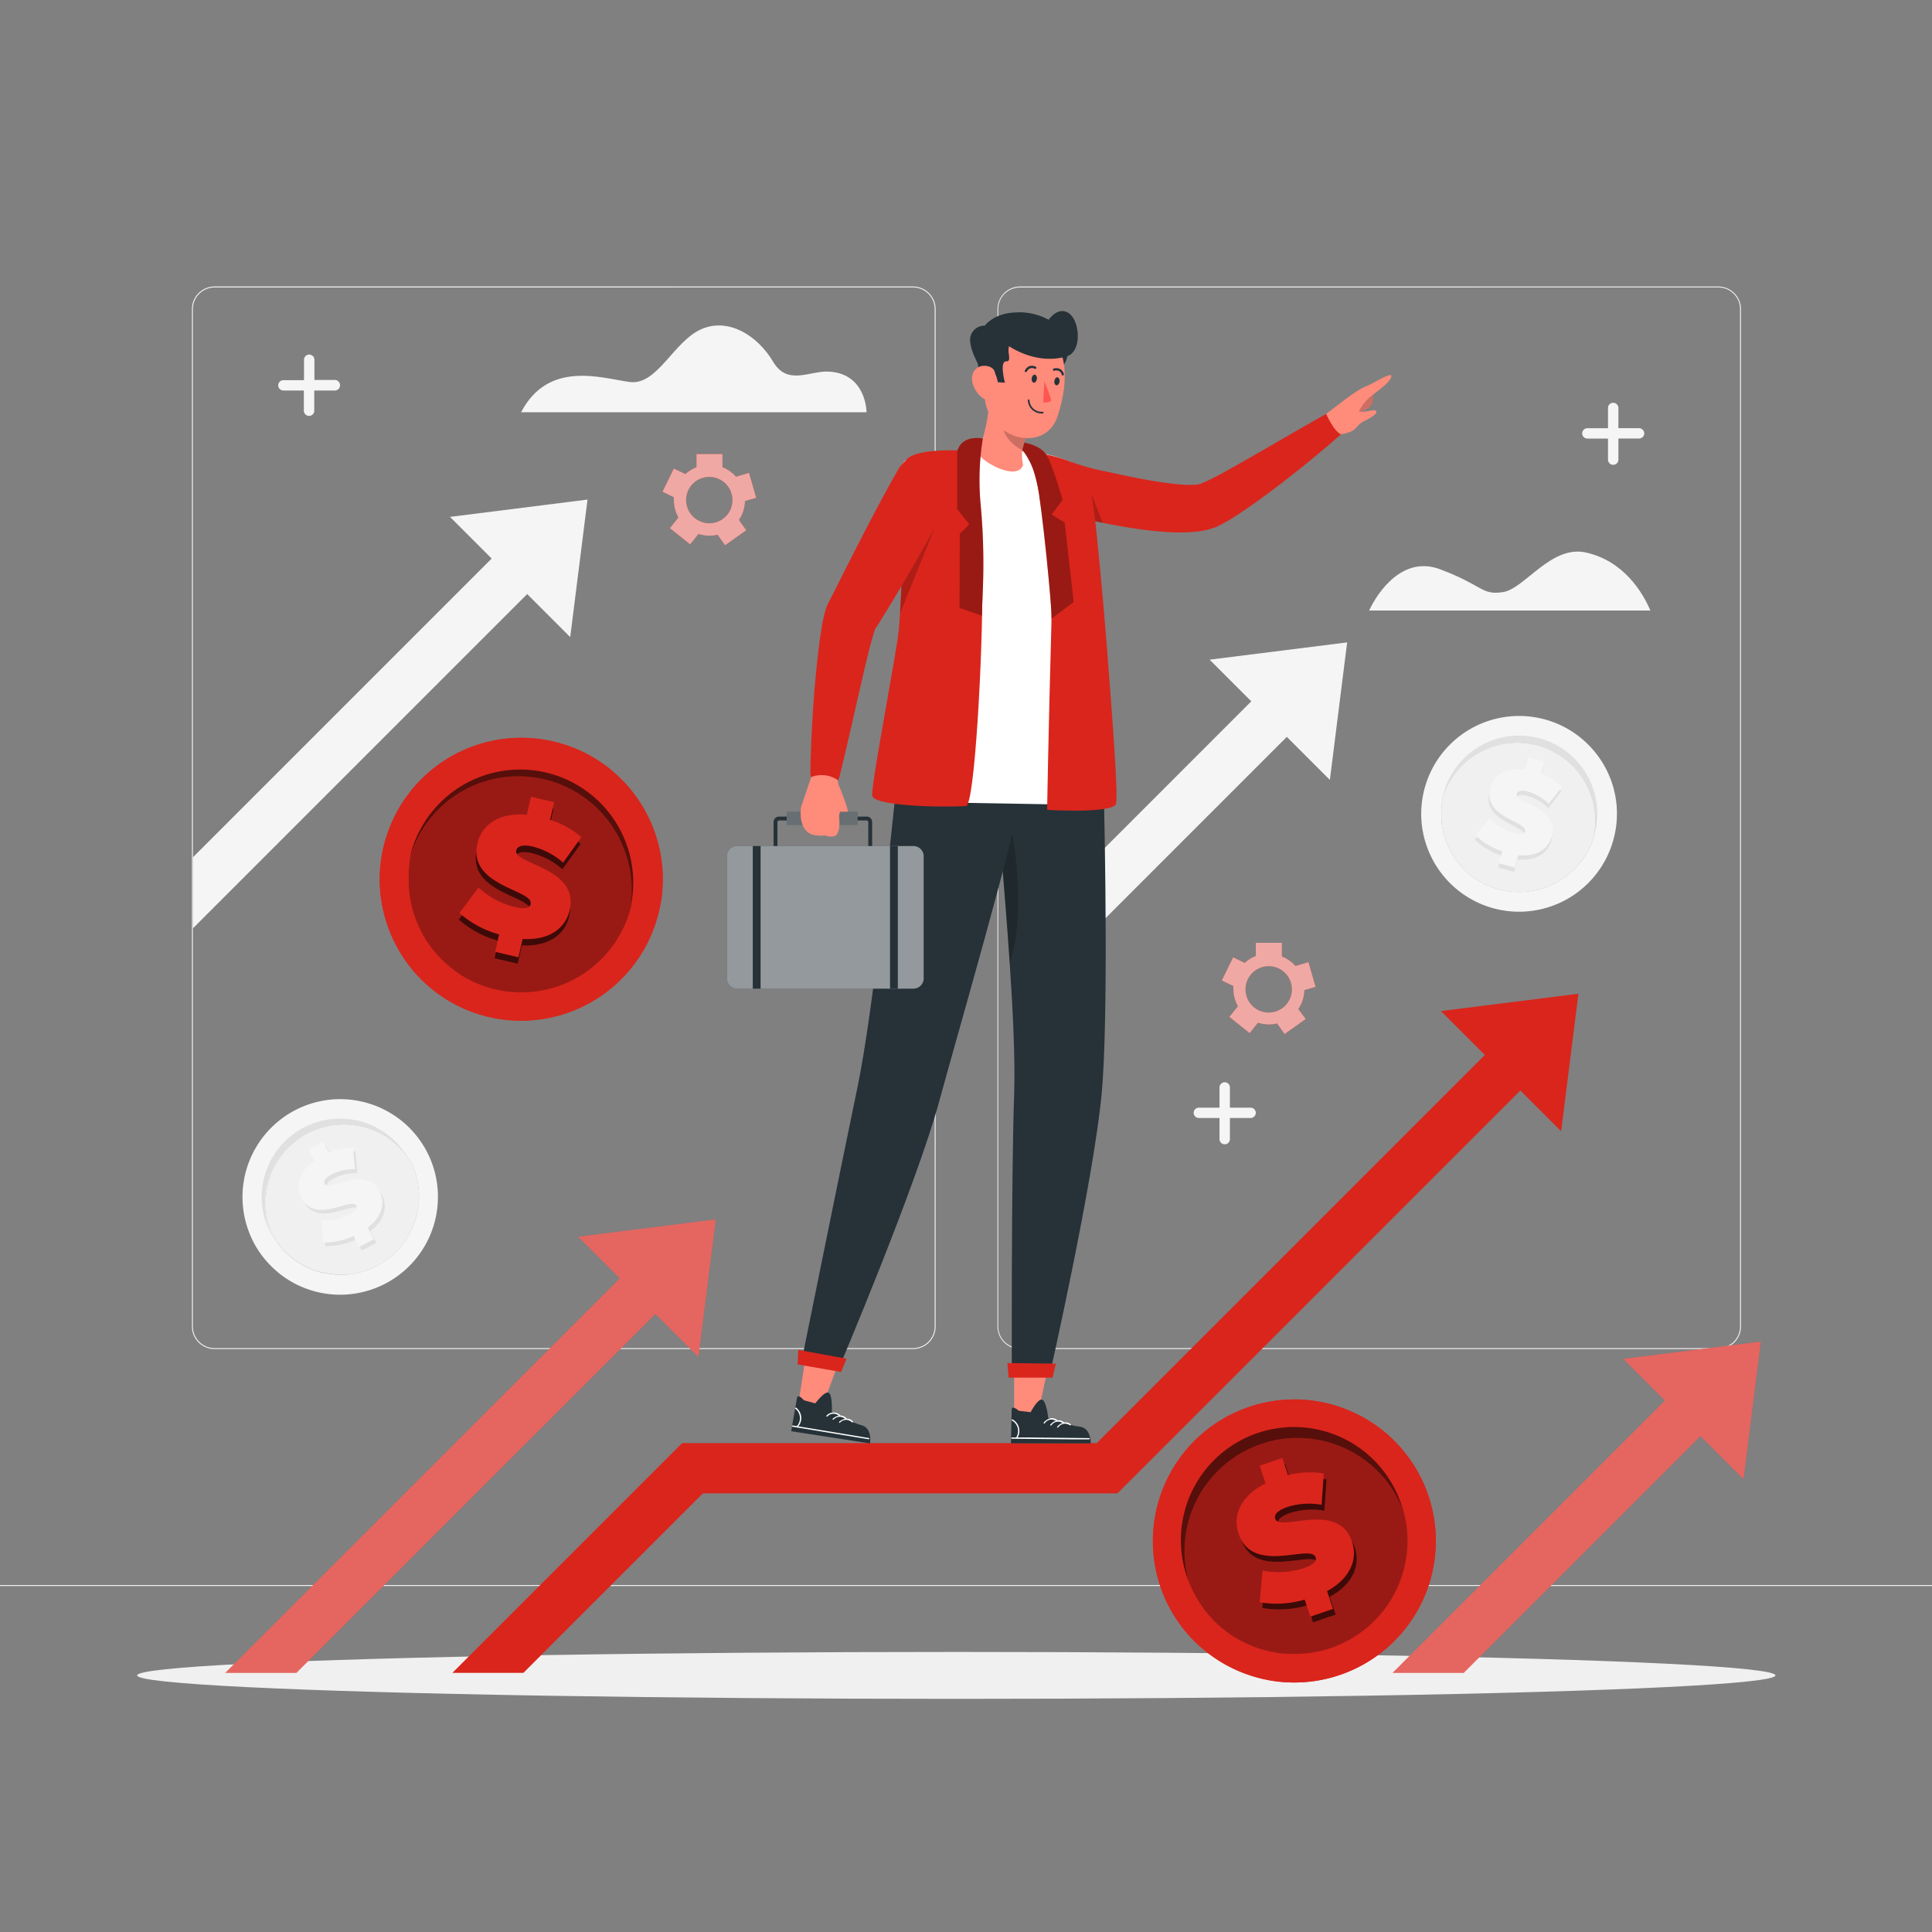 <svg xmlns="http://www.w3.org/2000/svg" viewBox="0 0 500 500"><rect x="0" y="0" width="500" height="500" fill="#808080" stroke="none"/><g id="freepik--background-complete--inject-59"><path d="M444.71,349.14H264a5.87,5.87,0,0,1-5.86-5.86V80A5.87,5.87,0,0,1,264,74.15H444.71A5.87,5.87,0,0,1,450.57,80V343.28A5.87,5.87,0,0,1,444.71,349.14ZM264,74.4A5.61,5.61,0,0,0,258.35,80V343.28a5.61,5.61,0,0,0,5.61,5.61H444.71a5.61,5.61,0,0,0,5.61-5.61V80a5.61,5.61,0,0,0-5.61-5.61Z" style="fill:#f0f0f0"></path><path d="M236.28,349.14H55.53a5.87,5.87,0,0,1-5.86-5.86V80a5.87,5.87,0,0,1,5.86-5.86H236.28A5.87,5.87,0,0,1,242.14,80V343.28A5.87,5.87,0,0,1,236.28,349.14ZM55.53,74.4A5.61,5.61,0,0,0,49.92,80V343.28a5.61,5.61,0,0,0,5.61,5.61H236.28a5.61,5.61,0,0,0,5.61-5.61V80a5.61,5.61,0,0,0-5.61-5.61Z" style="fill:#f0f0f0"></path><rect y="410.21" width="500" height="0.25" style="fill:#f0f0f0"></rect><polygon points="348.64 166.25 344.17 201.84 313.05 170.72 348.64 166.25" style="fill:#f5f5f5"></polygon><polygon points="277.05 246.68 339.99 183.74 330.8 174.54 277.05 228.3 277.05 246.68" style="fill:#f5f5f5"></polygon><path d="M110.48,298.06a25.32,25.32,0,0,1-16,36.17,25.26,25.26,0,0,1-12.66.07c-.58-.15-1.17-.32-1.74-.51A25.41,25.41,0,0,1,73,330.12c-.42-.31-.84-.64-1.24-1a25.21,25.21,0,0,1-6.18-7.7c-.14-.28-.28-.56-.41-.85a25.33,25.33,0,0,1,20.47-36c.61-.06,1.22-.09,1.83-.11a25.67,25.67,0,0,1,7.81,1.06c.56.17,1.11.35,1.65.55a25.64,25.64,0,0,1,5.49,2.87,25.15,25.15,0,0,1,7.63,8.33C110.19,297.51,110.34,297.78,110.48,298.06Z" style="fill:#f5f5f5"></path><path d="M106.39,301.24c-.26-.44-.53-.87-.82-1.29a20.16,20.16,0,0,0-4.66-4.82,19.9,19.9,0,0,0-6-3,16.48,16.48,0,0,0-1.67-.45,20.17,20.17,0,0,0-8-.16,19.84,19.84,0,0,0-2,.46,20.26,20.26,0,0,0-12.76,28l-.45-.82A20.23,20.23,0,1,1,106,300.41C106.12,300.68,106.25,301,106.39,301.24Z" style="fill:#e0e0e0"></path><g style="opacity:0.3"><path d="M97.36,327.7c-.21.11-.42.22-.64.32h0c-.22.11-.43.21-.66.3l-.16.07c-.25.11-.49.2-.73.29l-.1,0a19.56,19.56,0,0,1-2.41.73c-.27.06-.55.13-.82.17-.55.11-1.1.19-1.66.25h0l-.54.05-.29,0-.43,0c-.22,0-.44,0-.67,0s-.57,0-.86,0-.57,0-.85-.05-.47,0-.7-.06l-.46-.06-.37-.05-.42-.07-.69-.13-.59-.14-.13,0-.84-.22-.78-.25h0l-.46-.17-.46-.17-.44-.18-.47-.21-.45-.21-.44-.22c-.3-.15-.6-.31-.9-.49l-.36-.21c-.3-.18-.58-.36-.87-.56l-.4-.28c-.43-.3-.85-.63-1.25-1l-.32-.28c-.24-.21-.47-.41-.69-.63l0,0c-.23-.22-.45-.45-.67-.68l-.3-.32-.14-.16-.31-.35,0-.06a4.23,4.23,0,0,1-.33-.41,5.19,5.19,0,0,1-.36-.46c-.12-.15-.23-.31-.34-.47s-.18-.25-.26-.38l-.17-.25-.22-.35-.3-.5a20.26,20.26,0,0,1,12.76-28,19.84,19.84,0,0,1,2-.46,20.17,20.17,0,0,1,8,.16,16.48,16.48,0,0,1,1.67.45,19.9,19.9,0,0,1,6,3,20.16,20.16,0,0,1,4.66,4.82c.29.42.56.85.82,1.29A20.27,20.27,0,0,1,97.36,327.7Z"></path></g><path d="M97.36,327.7c-.21.11-.42.22-.64.32h0c-.22.11-.43.21-.66.3l-.16.07c-.25.11-.49.2-.73.29l-.1,0a19.56,19.56,0,0,1-2.41.73c-.27.06-.55.13-.82.17-.55.11-1.1.19-1.66.25l-.22,0-.33,0-.29,0-.43,0c-.22,0-.44,0-.67,0s-.57,0-.86,0-.57,0-.85-.05-.47,0-.7-.06l-.46-.06-.37-.05-.42-.07-.69-.13-.59-.14-.13,0-.84-.22-.78-.25h0l-.46-.17-.46-.17-.44-.18-.47-.21-.45-.21-.44-.22c-.3-.15-.6-.31-.9-.49l-.36-.21c-.3-.18-.58-.36-.87-.56l-.4-.28c-.43-.3-.85-.63-1.25-1l-.32-.28c-.24-.21-.47-.41-.69-.63l0,0c-.23-.22-.45-.45-.67-.68l-.3-.32-.14-.16-.31-.35,0-.06a4.23,4.23,0,0,1-.33-.41,5.19,5.19,0,0,1-.36-.46c-.12-.15-.23-.31-.34-.47s-.18-.25-.26-.38l-.17-.25-.22-.35-.3-.5a20.26,20.26,0,0,1,12.76-28,19.84,19.84,0,0,1,2-.46,20.17,20.17,0,0,1,8,.16,16.48,16.48,0,0,1,1.67.45,19.9,19.9,0,0,1,6,3,20.16,20.16,0,0,1,4.66,4.82c.29.42.56.85.82,1.29A20.27,20.27,0,0,1,97.36,327.7Z" style="fill:#f0f0f0"></path><path d="M95.82,318.64l1.55,3-3.79,2-1.48-2.85a17.69,17.69,0,0,1-7.88,1.71l-.37-5.68A14.49,14.49,0,0,0,91,315.26c1.8-.94,2.24-1.65,1.91-2.29-1.23-2.37-10.64,4.95-14.29-2.06-1.58-3-.7-6.74,3.38-9.65l-1.52-2.93,3.79-2,1.49,2.88A15.67,15.67,0,0,1,92,298l.48,5.58a13.18,13.18,0,0,0-6,1.33c-1.86,1-2.17,1.81-1.83,2.46,1.17,2.26,10.59-5,14.2,1.89C100.39,312.13,99.61,315.74,95.82,318.64Z" style="fill:#e0e0e0"></path><path d="M95.19,317.7l1.55,3-3.78,2-1.49-2.84a18,18,0,0,1-7.88,1.71l-.36-5.68a14.67,14.67,0,0,0,7.1-1.51c1.8-.94,2.25-1.65,1.91-2.3C91,309.67,81.61,317,78,310c-1.58-3-.71-6.73,3.38-9.64l-1.53-2.93,3.79-2,1.5,2.87A15.94,15.94,0,0,1,91.36,297l.49,5.59a13.06,13.06,0,0,0-6,1.33c-1.85,1-2.17,1.81-1.83,2.45,1.17,2.26,10.59-5,14.2,1.9C99.76,311.19,99,314.81,95.19,317.7Z" style="fill:#f5f5f5"></path><path d="M417.52,217.41a25.3,25.3,0,0,1-45.67,6.91c-.33-.51-.64-1-.93-1.57a25.56,25.56,0,0,1-2.69-7.53c-.09-.52-.17-1-.24-1.57a25.24,25.24,0,0,1,.76-9.84q.12-.45.27-.9a25.32,25.32,0,0,1,39.58-12.35c.48.37.95.76,1.4,1.17a25.22,25.22,0,0,1,5,6.11c.29.5.57,1,.83,1.53a25.23,25.23,0,0,1,2.05,5.83,24.88,24.88,0,0,1,.56,6.46,25.19,25.19,0,0,1-.68,4.84C417.68,216.81,417.6,217.11,417.52,217.41Z" style="fill:#f5f5f5"></path><path d="M412.36,216.94c.11-.5.21-1,.28-1.5a19.8,19.8,0,0,0-.11-6.7,20.09,20.09,0,0,0-2.3-6.31c-.28-.5-.59-1-.91-1.47a20.39,20.39,0,0,0-5.74-5.59c-.57-.35-1.15-.69-1.75-1a20.51,20.51,0,0,0-3.76-1.46,20.25,20.25,0,0,0-24.66,13.17c.08-.3.15-.6.23-.9a20.24,20.24,0,0,1,39,10.87Z" style="fill:#e0e0e0"></path><g style="opacity:0.3"><path d="M387.7,230.1l-.69-.2h0l-.69-.23-.17-.06-.72-.28-.11,0a19.64,19.64,0,0,1-2.25-1.12c-.24-.14-.49-.28-.72-.43-.48-.3-.93-.62-1.38-.95h0l-.42-.33-.23-.19L380,226c-.17-.15-.34-.29-.5-.45l-.62-.59c-.2-.2-.4-.41-.59-.62s-.32-.34-.47-.53-.2-.23-.29-.35l-.24-.29-.26-.34c-.14-.18-.28-.37-.41-.56s-.23-.33-.34-.51l-.08-.11-.46-.74-.39-.71,0,0c-.08-.15-.15-.3-.22-.44s-.15-.3-.22-.45-.13-.28-.2-.43-.14-.31-.2-.47l-.18-.46c-.06-.15-.12-.3-.17-.46-.12-.32-.23-.64-.33-1l-.12-.41c-.09-.32-.17-.66-.25-1,0-.16-.07-.32-.1-.48-.11-.52-.19-1-.26-1.56,0-.14,0-.28,0-.42,0-.31-.06-.62-.07-.94,0,0,0,0,0,0,0-.32,0-.63,0-.94v-.44c0-.08,0-.15,0-.22s0-.31,0-.47a.2.2,0,0,1,0-.07c0-.17,0-.35,0-.52l.06-.58c0-.2,0-.39.07-.58s0-.3.07-.46,0-.19,0-.29.05-.27.08-.41l.12-.57a20.25,20.25,0,0,1,24.66-13.17,20.51,20.51,0,0,1,3.76,1.46c.6.31,1.18.65,1.75,1a20.39,20.39,0,0,1,5.74,5.59c.32.47.63,1,.91,1.47a20.09,20.09,0,0,1,2.3,6.31,19.8,19.8,0,0,1,.11,6.7c-.07.5-.17,1-.28,1.5A20.26,20.26,0,0,1,387.7,230.1Z"></path></g><path d="M387.7,230.1l-.69-.2h0l-.69-.23-.17-.06-.72-.28-.11,0a19.64,19.64,0,0,1-2.25-1.12c-.24-.14-.49-.28-.72-.43-.48-.3-.93-.62-1.38-.95l-.18-.14a2.43,2.43,0,0,1-.25-.2l-.23-.19L380,226c-.17-.15-.34-.29-.5-.45l-.62-.59c-.2-.2-.4-.41-.59-.62s-.32-.34-.47-.53-.2-.23-.29-.35l-.24-.29-.26-.34c-.14-.18-.28-.37-.41-.56s-.23-.33-.34-.51l-.08-.11-.46-.74-.39-.71,0,0c-.08-.15-.15-.3-.22-.44s-.15-.3-.22-.45-.13-.28-.2-.43-.14-.31-.2-.47l-.18-.46c-.06-.15-.12-.3-.17-.46-.12-.32-.23-.64-.33-1l-.12-.41c-.09-.32-.17-.66-.25-1,0-.16-.07-.32-.1-.48-.11-.52-.19-1-.26-1.56,0-.14,0-.28,0-.42,0-.31-.06-.62-.07-.94,0,0,0,0,0,0,0-.32,0-.63,0-.94v-.44c0-.08,0-.15,0-.22s0-.31,0-.47a.2.2,0,0,1,0-.07c0-.17,0-.35,0-.52l.06-.58c0-.2,0-.39.07-.58s0-.3.07-.46,0-.19,0-.29.05-.27.08-.41l.12-.57a20.25,20.25,0,0,1,24.66-13.17,20.51,20.51,0,0,1,3.76,1.46c.6.31,1.18.65,1.75,1a20.39,20.39,0,0,1,5.74,5.59c.32.47.63,1,.91,1.47a20.09,20.09,0,0,1,2.3,6.31,19.8,19.8,0,0,1,.11,6.7c-.07.5-.17,1-.28,1.5A20.26,20.26,0,0,1,387.7,230.1Z" style="fill:#f0f0f0"></path><path d="M392.76,222.43l-.9,3.23-4.12-1.14.87-3.09a17.82,17.82,0,0,1-6.93-4.14l3.61-4.4a14.59,14.59,0,0,0,6.22,3.75c2,.54,2.77.33,3-.37.71-2.57-11.16-3.64-9-11.26.92-3.3,4.08-5.4,9.05-4.74l.89-3.18,4.11,1.15-.87,3.12a15.75,15.75,0,0,1,5.45,3.35l-3.46,4.41a13,13,0,0,0-5.26-3.11c-2-.56-2.82-.15-3,.55-.68,2.45,11.18,3.55,9.08,11.08C400.54,220.79,397.5,222.9,392.76,222.43Z" style="fill:#e0e0e0"></path><path d="M392.94,221.32l-.9,3.23-4.12-1.14.87-3.1a17.69,17.69,0,0,1-6.93-4.13l3.62-4.4a14.5,14.5,0,0,0,6.21,3.75c2,.54,2.77.33,3-.37.71-2.57-11.15-3.64-9-11.26.92-3.3,4.08-5.4,9.06-4.74l.88-3.18,4.12,1.15-.88,3.12a15.89,15.89,0,0,1,5.46,3.35L400.8,208a13,13,0,0,0-5.26-3.11c-2-.56-2.82-.15-3,.55-.68,2.45,11.18,3.55,9.08,11.08C400.72,219.68,397.68,221.79,392.94,221.32Z" style="fill:#f5f5f5"></path><polygon points="152.05 129.29 147.57 164.88 116.46 133.77 152.05 129.29" style="fill:#f5f5f5"></polygon><polygon points="49.94 240.24 143.4 146.78 134.21 137.59 49.94 221.86 49.94 240.24" style="fill:#f5f5f5"></polygon><path d="M88,99.72h0a1.34,1.34,0,0,1-1.35,1.34H81.33v5.34a1.35,1.35,0,0,1-2.69,0v-5.34H73.3A1.34,1.34,0,0,1,72,99.73h0a1.34,1.34,0,0,1,1.34-1.34h5.34V93a1.35,1.35,0,0,1,2.69,0v5.34h5.34A1.34,1.34,0,0,1,88,99.72Z" style="fill:#f5f5f5"></path><path d="M425.53,112.15h0a1.34,1.34,0,0,1-1.35,1.34h-5.34v5.34a1.35,1.35,0,1,1-2.69,0V113.5h-5.34a1.34,1.34,0,0,1-1.34-1.34h0a1.35,1.35,0,0,1,1.34-1.34h5.34v-5.34a1.35,1.35,0,0,1,2.69,0v5.34h5.34A1.35,1.35,0,0,1,425.53,112.15Z" style="fill:#f5f5f5"></path><path d="M325,288h0a1.35,1.35,0,0,1-1.35,1.34H318.3v5.34a1.35,1.35,0,1,1-2.69,0v-5.34h-5.34a1.35,1.35,0,0,1-1.35-1.34h0a1.36,1.36,0,0,1,1.35-1.34h5.34v-5.34a1.35,1.35,0,0,1,2.69,0v5.34h5.34A1.36,1.36,0,0,1,325,288Z" style="fill:#f5f5f5"></path><path d="M427.12,158c-1.9-4.44-6.7-12.74-16.62-15-9.07-2.07-15.93,9.4-21.55,10.24s-5-1.69-16.26-5.91c-9.62-3.62-16.07,5.78-18.36,10.67Z" style="fill:#f5f5f5"></path><path d="M224.26,106.69s0-10.1-9.92-10.53c-4.75-.2-10.54,3.68-14.2-2.46-4.25-7.13-11.68-11.38-18.37-8.62-7.39,3-11.58,14.74-18.8,13.78s-21-5.76-28.11,7.83Z" style="fill:#f5f5f5"></path></g><g id="freepik--Shadow--inject-59"><ellipse cx="247.49" cy="433.59" rx="212" ry="6.07" style="fill:#f0f0f0"></ellipse></g><g id="freepik--Coins--inject-59"><path d="M369.68,387.13a36.64,36.64,0,0,1-40.76,47.8,37.37,37.37,0,0,1-8.28-2.43c-.81-.35-1.61-.72-2.39-1.12a36.48,36.48,0,0,1-9.33-6.84c-.54-.54-1.06-1.1-1.56-1.67a36.68,36.68,0,0,1-7.1-12.39c-.14-.43-.28-.86-.4-1.3a36.65,36.65,0,0,1,37.32-46.94c.89.06,1.76.14,2.64.26a36.62,36.62,0,0,1,10.93,3.26c.75.36,1.5.75,2.23,1.16a36.5,36.5,0,0,1,16.24,18.93C369.38,386.27,369.53,386.7,369.68,387.13Z" style="fill:#DA251C"></path><path d="M369.68,387.13a36.64,36.64,0,0,1-40.76,47.8,37.37,37.37,0,0,1-8.28-2.43c-.81-.35-1.61-.72-2.39-1.12a36.48,36.48,0,0,1-9.33-6.84c-.54-.54-1.06-1.1-1.56-1.67a36.68,36.68,0,0,1-7.1-12.39c-.14-.43-.28-.86-.4-1.3a36.65,36.65,0,0,1,37.32-46.94c.89.06,1.76.14,2.64.26a36.62,36.62,0,0,1,10.93,3.26c.75.36,1.5.75,2.23,1.16a36.5,36.5,0,0,1,16.24,18.93C369.38,386.27,369.53,386.7,369.68,387.13Z" style="fill:#DA251C"></path><path d="M363.12,390.75c-.27-.69-.56-1.36-.88-2a29.27,29.27,0,0,0-13.46-13.61c-.75-.37-1.51-.71-2.29-1a29.15,29.15,0,0,0-11.4-2,28.47,28.47,0,0,0-2.91.21,28.8,28.8,0,0,0-5.68,1.31,29.31,29.31,0,0,0-18.82,35.79l-.45-1.26a29.27,29.27,0,1,1,55.48-18.67C362.86,389.9,363,390.33,363.12,390.75Z" style="opacity:0.6"></path><g style="opacity:0.3"><path d="M344.3,426.54c-.33.12-.66.22-1,.32h0l-1,.28-.25.07-1.1.25-.16,0a27.81,27.81,0,0,1-3.6.5c-.41,0-.81.06-1.22.06-.81,0-1.61,0-2.42,0h0l-.78-.05-.42,0-.62-.07q-.48,0-1-.12c-.41-.06-.81-.12-1.22-.21s-.81-.16-1.21-.25-.66-.16-1-.26l-.64-.18-.51-.15-.59-.2-.95-.34c-.28-.1-.55-.21-.82-.33l-.18-.07c-.38-.17-.77-.33-1.15-.51s-.7-.34-1.05-.53l-.06,0-.63-.34-.61-.36-.59-.35-.63-.4-.59-.4-.58-.41c-.4-.29-.79-.59-1.18-.91l-.47-.38q-.57-.48-1.11-1l-.52-.49c-.54-.53-1.06-1.09-1.56-1.66l-.4-.47c-.29-.35-.57-.69-.85-1.06l0-.05c-.27-.36-.54-.73-.79-1.11l-.36-.52-.17-.27c-.12-.19-.24-.38-.35-.57l-.06-.09c-.13-.21-.26-.44-.38-.66s-.28-.49-.4-.74-.27-.49-.39-.74-.19-.4-.29-.61-.12-.26-.17-.39a5.38,5.38,0,0,1-.24-.55l-.33-.79a29.31,29.31,0,0,1,18.82-35.79,28.8,28.8,0,0,1,5.68-1.31,28.47,28.47,0,0,1,2.91-.21,29.15,29.15,0,0,1,11.4,2c.78.3,1.54.64,2.29,1a29.27,29.27,0,0,1,13.46,13.61c.32.66.61,1.33.88,2A29.3,29.3,0,0,1,344.3,426.54Z"></path></g><g style="opacity:0.6"><path d="M344.12,413.24l1.55,4.61-5.85,2-1.48-4.4a25.88,25.88,0,0,1-11.65.69l.75-8.21a21,21,0,0,0,10.49-.57c2.78-.93,3.58-1.85,3.25-2.85-1.23-3.65-16.31,4.7-19.95-6.13-1.58-4.69.49-9.78,7-13l-1.52-4.53,5.85-2,1.5,4.45a22.81,22.81,0,0,1,9.24-.43l-.56,8.09a18.78,18.78,0,0,0-8.82.57c-2.87,1-3.5,2.1-3.17,3.09,1.18,3.49,16.27-4.82,19.87,5.89C352.11,405,350.18,410,344.12,413.24Z"></path></g><path d="M343.44,411.77l1.55,4.61-5.86,2-1.48-4.4a25.86,25.86,0,0,1-11.65.68l.76-8.2a21.17,21.17,0,0,0,10.48-.57c2.79-.94,3.59-1.86,3.25-2.85-1.23-3.66-16.31,4.7-19.95-6.14-1.58-4.69.5-9.78,7-13L326,379.32l5.86-2,1.49,4.44a23,23,0,0,1,9.24-.43l-.56,8.1a18.93,18.93,0,0,0-8.82.56c-2.87,1-3.5,2.1-3.16,3.1,1.17,3.49,16.26-4.83,19.86,5.89C351.42,403.49,349.5,408.48,343.44,411.77Z" style="fill:#DA251C"></path><path d="M170.54,235.83A36.65,36.65,0,0,1,119,260.55a36,36,0,0,1-8.2-5.41,37,37,0,0,1-5.78-6.41c-.51-.72-1-1.46-1.44-2.21a36.7,36.7,0,0,1-4.36-10.71c-.17-.75-.32-1.49-.45-2.25a36.46,36.46,0,0,1,.46-14.27c.1-.44.21-.88.34-1.31a36.63,36.63,0,0,1,56.4-20.38c.72.51,1.42,1,2.1,1.6a36.41,36.41,0,0,1,7.6,8.51c.45.7.89,1.42,1.29,2.15a36.67,36.67,0,0,1,4.57,17.6,37.53,37.53,0,0,1-.67,7C170.73,234.94,170.64,235.39,170.54,235.83Z" style="fill:#DA251C"></path><path d="M170.54,235.83A36.65,36.65,0,0,1,119,260.55a36,36,0,0,1-8.2-5.41,37,37,0,0,1-5.78-6.41c-.51-.72-1-1.46-1.44-2.21a36.7,36.7,0,0,1-4.36-10.71c-.17-.75-.32-1.49-.45-2.25a36.46,36.46,0,0,1,.46-14.27c.1-.44.21-.88.34-1.31a36.63,36.63,0,0,1,56.4-20.38c.72.51,1.42,1,2.1,1.6a36.41,36.41,0,0,1,7.6,8.51c.45.7.89,1.42,1.29,2.15a36.67,36.67,0,0,1,4.57,17.6,37.53,37.53,0,0,1-.67,7C170.73,234.94,170.64,235.39,170.54,235.83Z" style="fill:#DA251C"></path><path d="M163.05,235.47c.13-.72.24-1.45.31-2.18A29.26,29.26,0,0,0,159,214.65q-.66-1.07-1.41-2.07a29.2,29.2,0,0,0-8.65-7.7,28.85,28.85,0,0,0-2.59-1.34,29.26,29.26,0,0,0-40.32,18.73c.09-.44.18-.88.28-1.32a29.27,29.27,0,0,1,57,13.22C163.28,234.61,163.16,235.05,163.05,235.47Z" style="opacity:0.6"></path><g style="opacity:0.3"><path d="M128.25,256.07c-.34-.07-.67-.16-1-.25h0l-1-.29-.25-.08-1.07-.36-.15-.06a29.18,29.18,0,0,1-3.33-1.46c-.36-.19-.72-.38-1.07-.59-.71-.4-1.39-.82-2-1.28h0l-.63-.45-.35-.26-.49-.38c-.25-.19-.5-.39-.75-.61s-.63-.53-.93-.82-.61-.56-.9-.85-.47-.48-.7-.73-.31-.32-.45-.49-.24-.27-.36-.4l-.4-.48-.63-.79c-.18-.23-.36-.46-.52-.7l-.12-.16c-.24-.34-.48-.69-.71-1s-.42-.66-.62-1l0-.05c-.12-.2-.24-.41-.35-.62s-.23-.42-.34-.63l-.32-.61c-.1-.22-.22-.44-.32-.66l-.29-.66c-.1-.21-.19-.43-.28-.65-.19-.45-.36-.91-.53-1.39l-.2-.57c-.16-.47-.3-.95-.42-1.42-.07-.24-.13-.47-.19-.7-.18-.74-.33-1.48-.46-2.23l-.09-.6c-.07-.45-.12-.9-.17-1.35v-.07c0-.45-.08-.91-.1-1.36l0-.63V228c0-.22,0-.45,0-.67v-.1c0-.26,0-.51,0-.77s0-.56,0-.84,0-.56.06-.83,0-.45.08-.67,0-.29,0-.43.05-.39.08-.59.09-.56.14-.84a29.26,29.26,0,0,1,40.32-18.73,28.85,28.85,0,0,1,2.59,1.34,29.2,29.2,0,0,1,8.65,7.7q.75,1,1.41,2.07a29.26,29.26,0,0,1,4.32,18.64c-.07.73-.18,1.46-.31,2.18A29.31,29.31,0,0,1,128.25,256.07Z"></path></g><g style="opacity:0.6"><path d="M135.08,244.66l-1.1,4.73L128,248l1-4.52A25.8,25.8,0,0,1,118.74,238l4.94-6.59a21,21,0,0,0,9.23,5c2.86.67,4,.31,4.26-.72.87-3.75-16.35-4.55-13.77-15.69,1.12-4.82,5.56-8.06,12.78-7.42l1.08-4.66,6,1.4-1.06,4.57a22.88,22.88,0,0,1,8.09,4.48l-4.72,6.59a19,19,0,0,0-7.81-4.14c-2.94-.69-4.08-.05-4.32,1-.83,3.59,16.38,4.43,13.83,15.44C146.22,241.8,142,245,135.08,244.66Z"></path></g><path d="M135.27,243l-1.1,4.74-6-1.4,1-4.52a25.8,25.8,0,0,1-10.27-5.53l4.94-6.59a21,21,0,0,0,9.23,5c2.86.66,4,.3,4.26-.72.87-3.76-16.35-4.56-13.77-15.7,1.12-4.82,5.56-8.06,12.78-7.42l1.08-4.65,6,1.39-1.06,4.57a22.88,22.88,0,0,1,8.09,4.48l-4.72,6.6a18.88,18.88,0,0,0-7.81-4.15c-2.94-.68-4.08,0-4.32,1-.83,3.58,16.38,4.42,13.83,15.43C146.41,240.18,142.15,243.42,135.27,243Z" style="fill:#DA251C"></path></g><g id="freepik--Arrows--inject-59"><polygon points="420.1 351.68 430.88 362.46 360.41 432.93 378.81 432.93 440.08 371.66 451.22 382.79 455.7 347.2 420.1 351.68" style="fill:#DA251C"></polygon><g style="opacity:0.3"><polygon points="420.1 351.68 430.88 362.46 360.41 432.93 378.81 432.93 440.08 371.66 451.22 382.79 455.7 347.2 420.1 351.68" style="fill:#fff"></polygon></g><polygon points="149.63 320.06 160.41 330.85 58.32 432.93 76.71 432.93 169.61 340.05 180.75 351.18 185.23 315.58 149.63 320.06" style="fill:#DA251C"></polygon><g style="opacity:0.3"><polygon points="149.63 320.06 160.41 330.85 58.32 432.93 76.71 432.93 169.61 340.05 180.75 351.18 185.23 315.58 149.63 320.06" style="fill:#fff"></polygon></g></g><g id="freepik--Gears--inject-59"><path d="M192.8,129.67l2.91-.83-1.86-6.46-3.36,1a9.22,9.22,0,0,0-3.52-2.47v-3.4h-6.72v3.4a9.33,9.33,0,0,0-2.86,1.79l-3-1.44-2.94,6,2.95,1.44c0,.24,0,.49,0,.73a9.21,9.21,0,0,0,1.17,4.49h0l-2.21,2.77,5.25,4.19,2.15-2.69a9.24,9.24,0,0,0,2.85.45,9.08,9.08,0,0,0,2.1-.25l1.94,2.73,5.48-3.89-1.89-2.66A9.12,9.12,0,0,0,192.8,129.67Zm-15.24-.24a6,6,0,1,1,6.05,6A6.06,6.06,0,0,1,177.56,129.43Z" style="fill:#DA251C"></path><path d="M192.8,129.67l2.91-.83-1.86-6.46-3.36,1a9.22,9.22,0,0,0-3.52-2.47v-3.4h-6.72v3.4a9.33,9.33,0,0,0-2.86,1.79l-3-1.44-2.94,6,2.95,1.44c0,.24,0,.49,0,.73a9.21,9.21,0,0,0,1.17,4.49h0l-2.21,2.77,5.25,4.19,2.15-2.69a9.24,9.24,0,0,0,2.85.45,9.08,9.08,0,0,0,2.1-.25l1.94,2.73,5.48-3.89-1.89-2.66A9.12,9.12,0,0,0,192.8,129.67Zm-15.24-.24a6,6,0,1,1,6.05,6A6.06,6.06,0,0,1,177.56,129.43Z" style="fill:#fff;opacity:0.6"></path><path d="M337.58,256.24l2.9-.83L338.63,249l-3.36,1a9.22,9.22,0,0,0-3.52-2.47V244H325v3.4a9.21,9.21,0,0,0-2.86,1.79l-3-1.44-2.94,6,3,1.44c0,.24,0,.48,0,.73a9.1,9.1,0,0,0,1.17,4.49h0l-2.22,2.77,5.26,4.19,2.15-2.69a9.24,9.24,0,0,0,2.85.45,9.14,9.14,0,0,0,2.1-.25l1.94,2.73,5.48-3.89L336,261.13A9.12,9.12,0,0,0,337.58,256.24ZM322.34,256a6,6,0,1,1,6.05,6.05A6,6,0,0,1,322.34,256Z" style="fill:#DA251C"></path><path d="M337.58,256.24l2.9-.83L338.63,249l-3.36,1a9.22,9.22,0,0,0-3.52-2.47V244H325v3.4a9.21,9.21,0,0,0-2.86,1.79l-3-1.44-2.94,6,3,1.44c0,.24,0,.48,0,.73a9.1,9.1,0,0,0,1.17,4.49h0l-2.22,2.77,5.26,4.19,2.15-2.69a9.24,9.24,0,0,0,2.85.45,9.14,9.14,0,0,0,2.1-.25l1.94,2.73,5.48-3.89L336,261.13A9.12,9.12,0,0,0,337.58,256.24ZM322.34,256a6,6,0,1,1,6.05,6.05A6,6,0,0,1,322.34,256Z" style="fill:#fff;opacity:0.6"></path></g><g id="freepik--Character--inject-59"><polygon points="408.5 257.18 404.02 292.77 393.47 282.22 289.2 386.48 181.92 386.48 135.46 432.93 117.08 432.93 176.53 373.48 283.82 373.48 384.27 273.02 372.91 261.66 408.5 257.18" style="fill:#DA251C"></polygon><polygon points="262.46 351.53 262.46 366.4 268.46 366.88 271.4 352.96 262.46 351.53" style="fill:#ff8b7b"></polygon><path d="M266.72,365.48s1.89-3.63,3-3.24,1.57,4.79,1.57,4.79,6,2,7.74,2.13,3.06,1.06,3.28,4.37H261.64s.14-7.46.18-8.74,1.86.32,1.86.32Z" style="fill:#263238"></path><path d="M261.87,367.62A3.1,3.1,0,0,1,263,372a.16.16,0,1,0,.27.17,3.41,3.41,0,0,0-1.19-4.81c-.17-.1-.37.18-.2.28Z" style="fill:#fff"></path><path d="M261.84,372.34l16.21.17,3.77,0c.21,0,.26-.33.05-.33l-16.22-.17-3.77,0c-.21,0-.25.33,0,.33Z" style="fill:#fff"></path><path d="M270.4,368.33a2.09,2.09,0,0,1,3-.54c.15.13.35-.16.2-.28-1.06-.87-2.51-.5-3.48.65-.14.17.12.34.27.17Z" style="fill:#fff"></path><path d="M272.11,368.86a2.1,2.1,0,0,1,3-.53c.16.13.36-.16.2-.28-1.06-.88-2.51-.5-3.48.65-.14.17.12.33.27.16Z" style="fill:#fff"></path><path d="M273.88,369.4a2.1,2.1,0,0,1,3-.53c.16.12.36-.16.2-.29-1.06-.87-2.51-.49-3.47.66-.15.17.11.33.26.16Z" style="fill:#fff"></path><path d="M258.85,204.16c.17,2.65-.19,10.8.17,15.17.67,8.34,1.58,19.15,2.3,30,.84,12.54,1.44,25.09,1.14,33.81-.77,22.37-.6,73.08-.6,73.08h9.71s11.4-50.4,13.53-73.08c1.78-18.81.84-67.26.54-79Z" style="fill:#263238"></path><path d="M259,219.33c.67,8.34,1.58,19.15,2.3,30,4.78-14.14.34-35.51.34-35.51Z" style="opacity:0.2"></path><polygon points="261.02 356.54 272.41 356.54 273.24 352.91 260.72 352.76 261.02 356.54" style="fill:#DA251C"></polygon><polygon points="208.87 348.76 206.6 363.45 212.46 364.84 217.49 351.53 208.87 348.76" style="fill:#ff8b7b"></polygon><path d="M211,363.19s2.42-3.29,3.46-2.74.82,5,.82,5,5.67,2.92,7.33,3.29,2.86,1.52,2.57,4.82l-20.43-3.16s1.28-7.35,1.51-8.61,1.79.6,1.79.6Z" style="fill:#263238"></path><path d="M205.83,364.57a3.1,3.1,0,0,1,.44,4.48c-.13.17.1.38.24.2a3.4,3.4,0,0,0-.44-4.93c-.15-.13-.39.12-.24.25Z" style="fill:#fff"></path><path d="M205.08,369.23l16,2.64,3.72.61c.21,0,.3-.28.09-.31l-16-2.65-3.72-.61c-.21,0-.3.28-.09.32Z" style="fill:#fff"></path><path d="M214.15,366.57a2.1,2.1,0,0,1,3.06-.07c.13.15.37-.1.24-.25a2.47,2.47,0,0,0-3.54.11c-.17.15.07.36.24.21Z" style="fill:#fff"></path><path d="M215.76,367.36a2.1,2.1,0,0,1,3.06-.07c.13.15.37-.1.24-.25-.92-1-2.41-.87-3.54.12-.17.15.07.35.24.2Z" style="fill:#fff"></path><path d="M217.42,368.16a2.11,2.11,0,0,1,3.07-.06c.13.14.37-.11.24-.25-.92-1-2.41-.88-3.54.11-.17.15.07.35.23.2Z" style="fill:#fff"></path><path d="M243.05,285.08c-6,22-26.16,69.5-26.16,69.5l-9.57-1.66s10-49.46,14.56-71.36c4.14-19.77,8.69-65.18,10.16-78.7l32.1,2.89c-1.71,11.58-16.11,61.1-21.09,79.33Z" style="fill:#263238"></path><polygon points="206.43 353.11 217.66 355.07 219.1 351.63 206.6 349.35 206.43 353.11" style="fill:#DA251C"></polygon><path d="M230.17,202.86c-.13,1.41,2.75,4.58,4.16,4.64l49.83.87c1.5.07,3.26-1,3.21-2.46-.51-17.67-4.63-78.45-6-82.28-1.71-4.71-11.19-6.41-15.33-6.78a145.86,145.86,0,0,0-19.64,0c-3.19.15-6.1.43-8.52.73a6.52,6.52,0,0,0-5.64,7.51,186.05,186.05,0,0,1,2.1,20.42c0,.34,0,.66,0,1,.11,2.3.22,4.57.23,6.82,0,.44,0,.9,0,1.34C234.39,177.5,231.42,188.71,230.17,202.86Z" style="fill:#fff"></path><path d="M250,208.6c-6.66.41-24.29,0-24.29-2.78,0-4.64,6.34-36.73,6.94-43.15.09-1,.18-2.31.28-3.9.17-3,.34-6.79.5-10.91.49-12.84.89-28.44.89-28.44s.39-3.53,15.89-2.78c0,0,3.86,18.84,4,35.42S252.27,208.46,250,208.6Z" style="fill:#DA251C"></path><path d="M266,116.85s6.83,18.07,6.08,45.44-1.09,47.3-1.09,47.3,16.36,1,17.79-1.43c.77-1.33-1.12-25.2-2.2-39.19-1.23-15.93-3.7-42.09-4.63-45.23C280.37,118.31,266,116.85,266,116.85Z" style="fill:#DA251C"></path><path d="M347.08,112.37c-4.8,4.22-9.7,8.27-14.77,12.17-2.52,2-5.1,3.86-7.73,5.75-1.32.94-2.66,1.85-4.05,2.77s-2.79,1.81-4.55,2.72a15.58,15.58,0,0,1-3.41,1.3,23.39,23.39,0,0,1-3.2.53,42.12,42.12,0,0,1-5.54.17,92.73,92.73,0,0,1-10.1-1c-2.83-.41-5.6-.91-8.35-1.48l-1.91-.41c-3-.65-5.92-1.4-8.9-2.24l2.94-13a60.37,60.37,0,0,0,9.38,2.51c3,.67,6,1.3,8.95,1.85s5.91,1,8.71,1.29a34.55,34.55,0,0,0,3.93.19,13.7,13.7,0,0,0,1.49-.11,3.43,3.43,0,0,0,1-.28c1.11-.44,2.47-1.12,3.78-1.8s2.67-1.45,4-2.19c2.71-1.48,5.41-3.07,8.13-4.62,5.42-3.15,10.91-6.31,16.4-9.41Z" style="fill:#DA251C"></path><path d="M285.38,135.34l-1.91-.41-1-7.1Z" style="opacity:0.2"></path><path d="M354.82,100s.89,2.94.23,4.5-3.78,2.34-3.78,2.34S353,102,354.82,100Z" style="fill:#ff8b7b"></path><path d="M354.82,100s.89,2.94.23,4.5-3.78,2.34-3.78,2.34S353,102,354.82,100Z" style="opacity:0.2"></path><path d="M354.49,102.76a13.13,13.13,0,0,0-2.79,3.69c1.48.49,3.88-.71,4.42-.11s-1,1.62-3.41,2.82c-1.27.61-1.71,2.06-3.4,2.65a14.84,14.84,0,0,1-2.23.59c-1.86-.7-3.87-5.28-3.87-5.28l4.44-3.39s4.09-3.11,5.82-3.73,6.24-3.56,6.55-2.81C360.46,98.24,357.39,100.62,354.49,102.76Z" style="fill:#ff8b7b"></path><path d="M241.79,136.85l-8.85,21.92c.17-3,.34-6.79.5-10.91Z" style="opacity:0.2"></path><path d="M266.59,82.64a13.63,13.63,0,0,0-10.73,1.73c-2.06,1.35-3.78,3.28-3.47,5.87a146.19,146.19,0,0,0,3.44,16l19.52-11.91s2.91-3.56-1.62-8.3C272.27,84.54,269.3,83.31,266.59,82.64Z" style="fill:#263238"></path><path d="M264.77,120.3a11.29,11.29,0,0,1-.2-3.81l.95-3.49,0-.07h0l-5.67-6.2-3.9-4.29c.22,4.51-1.15,10-2.78,14.7C253.46,119.23,263.29,124.83,264.77,120.3Z" style="fill:#ff8b7b"></path><g style="opacity:0.2"><path d="M265.52,113l-.95,3.49c-2.15-1-4.39-3.14-4.89-5.44-.35-1.66.41-3.2,1.08-3.28Z"></path></g><path d="M274.3,105.75c-.21.76-.45,1.5-.7,2.24-2.22,6.5-10.26,7-15.23,2.19l0,0a13,13,0,0,1-1.24-1.41c-3.15-4.21-2.33-7.42-1.79-14.71a10,10,0,0,1,14.95-8C276.35,89.53,276.4,98.16,274.3,105.75Z" style="fill:#ff8b7b"></path><path d="M260.79,89.35s7.06,5.29,15.26,2.88c4.16-1.22,3.46-9.75.19-11.4-2.67-1.35-4.84,1.93-4.84,1.93a15.77,15.77,0,0,0-8.76-1.89c-5.5.24-7.78,3.41-7.78,3.41A3.71,3.71,0,0,0,251.19,87c-.74,2.51,2,7.3,2,7.3Z" style="fill:#263238"></path><path d="M267,97.91c-.08.57.16,1.07.53,1.12s.74-.37.82-.94-.16-1.07-.54-1.12-.73.37-.81.94" style="fill:#263238"></path><path d="M269.69,107h.2a.22.22,0,0,0,.19-.24.21.21,0,0,0-.24-.19,3.14,3.14,0,0,1-3.41-3,.21.21,0,0,0-.24-.19.22.22,0,0,0-.19.24A3.58,3.58,0,0,0,269.69,107Z" style="fill:#263238"></path><path d="M255.23,94.72s2.2.12,2.28,2-.11,2.13-.11,2.13l2.67.19s-1.5-5.63.39-5.53-.87-4.05,1.74-4.79c2.79-.79,10-1.12,12.81,3.3a11.15,11.15,0,0,0-4.19-6.71c-3.46-2.36-10.44-2.89-13.28.53S255.23,94.72,255.23,94.72Z" style="fill:#263238"></path><path d="M251.56,98.44A7,7,0,0,0,254.3,103c2,1.43,3.8-.13,4-2.44.14-2.07-.71-5.31-3-5.83a3.12,3.12,0,0,0-3.67,3.72" style="fill:#ff8b7b"></path><path d="M272.87,98.59c-.08.57.16,1.07.53,1.12s.74-.37.82-.94-.17-1.07-.54-1.12-.74.37-.81.94" style="fill:#263238"></path><path d="M275,97.2a.29.29,0,0,1-.21-.19,1.46,1.46,0,0,0-.73-1,1.74,1.74,0,0,0-1.19-.07.29.29,0,0,1-.37-.18.3.3,0,0,1,.18-.37,2.32,2.32,0,0,1,1.64.1,2.06,2.06,0,0,1,1,1.29.28.28,0,0,1-.19.36A.26.26,0,0,1,275,97.2Z" style="fill:#263238"></path><path d="M265.49,96.29a.27.27,0,0,1-.12,0,.28.28,0,0,1-.15-.38,2.35,2.35,0,0,1,1.18-1.14,2.08,2.08,0,0,1,1.64.14.29.29,0,0,1,.14.39.29.29,0,0,1-.39.13,1.51,1.51,0,0,0-1.18-.11,1.68,1.68,0,0,0-.86.83A.3.3,0,0,1,265.49,96.29Z" style="fill:#263238"></path><path d="M270.26,98.68a42.33,42.33,0,0,1,1.78,4.85c.09.68-2.05.66-2.05.66Z" style="fill:#ff5652"></path><path d="M265,115.8v0s0,0,0,0Z"></path><path d="M232.75,121c-3.37,5.86-6.54,11.84-9.63,17.85-1.56,3-3.07,6-4.6,9l-2.25,4.5-1.12,2.2-.56,1.07-.26.5a4.18,4.18,0,0,0-.18.39l-.15.36-.11.28-.18.53-.14.47c-.34,1.18-.52,2.11-.7,3.05s-.32,1.82-.46,2.71c-.27,1.77-.5,3.49-.69,5.22-.39,3.45-.73,6.86-1,10.28-.52,6.83-.89,13.63-1,20.49a3.84,3.84,0,0,0,7.56,1v0c1.63-6.57,3.11-13.19,4.6-19.75.77-3.27,1.49-6.55,2.27-9.77.4-1.61.78-3.21,1.19-4.75.2-.78.41-1.54.63-2.25a18.54,18.54,0,0,1,.64-1.86.81.81,0,0,1,.06-.13s0-.07,0-.06h0l0,.07,0,.1a2.26,2.26,0,0,1-.11.22c-.08.13,0,0,0,0l.1-.16.2-.31.39-.61,1.38-2.23,2.67-4.37c1.74-2.93,3.48-5.85,5.16-8.79,3.39-5.88,6.68-11.8,9.76-17.85A7.71,7.71,0,0,0,232.76,121Z" style="fill:#DA251C"></path><path d="M201.2,219v-6.27a.39.39,0,0,1,.39-.39H205v-1h-3.4a1.4,1.4,0,0,0-1.4,1.4V219Z" style="fill:#263238"></path><path d="M224.71,212.68V219h1v-6.27a1.4,1.4,0,0,0-1.4-1.4h-3.4v1h3.4A.4.4,0,0,1,224.71,212.68Z" style="fill:#263238"></path><path d="M239.05,221.6v31.6a2.66,2.66,0,0,1-2.66,2.66H190.78a2.67,2.67,0,0,1-2.66-2.66V221.6a2.66,2.66,0,0,1,2.66-2.65h45.61A2.65,2.65,0,0,1,239.05,221.6Z" style="fill:#263238"></path><g style="opacity:0.5"><path d="M239.05,221.6v31.6a2.66,2.66,0,0,1-2.66,2.66H190.78a2.67,2.67,0,0,1-2.66-2.66V221.6a2.66,2.66,0,0,1,2.66-2.65h45.61A2.65,2.65,0,0,1,239.05,221.6Z" style="fill:#fff"></path></g><rect x="230.34" y="218.95" width="2.02" height="36.91" style="fill:#263238"></rect><rect x="194.82" y="218.95" width="2.02" height="36.91" style="fill:#263238"></rect><path d="M216.64,202.22s3.26,7.36,2.9,9-2.57-1.41-2.57-1.41Z" style="fill:#ff8b7b"></path><rect x="203.59" y="210.1" width="18.37" height="3.37" style="fill:#263238"></rect><rect x="203.59" y="210.1" width="18.37" height="3.37" style="fill:#fff;opacity:0.3"></rect><path d="M209.94,201.1l-2.54,7.5c-.51,2.14,6.41,5.27,9.08,3.42,2.11-1.45.29-10.15.29-10.15A7.39,7.39,0,0,0,209.94,201.1Z" style="fill:#ff8b7b"></path><path d="M207.4,208.6c-.53,2.39-.22,7.07,3.6,7.56a9,9,0,0,0,2.52.05,3.87,3.87,0,0,0,2.38.2c1.92-.61,1.21-5.44,1.21-5.44Z" style="fill:#ff8b7b"></path><path d="M254.35,113.49s-5.44-1.16-6.62,3.36v14.93l3.13,3.91-2.47,2.46-.07,19.19,5.78,2c.12-5.34,1-14.92-.34-29.09A67.81,67.81,0,0,1,254.35,113.49Z" style="fill:#DA251C"></path><path d="M254.35,113.49s-5.44-1.16-6.62,3.36v14.93l3.13,3.91-2.47,2.46-.07,19.19,5.78,2c.12-5.34,1-14.92-.34-29.09A67.81,67.81,0,0,1,254.35,113.49Z" style="opacity:0.3"></path><path d="M264.57,116.49s2.55,2.59,3.82,8.51,3.84,31.81,3.76,35.1l5.72-4.29-2.32-20.56-3.39-2.1,2.85-3.74s-2.62-9.44-4.31-11.85-5.6-3-5.6-3Z" style="fill:#DA251C"></path><path d="M264.57,116.49s2.55,2.59,3.82,8.51,3.84,31.81,3.76,35.1l5.72-4.29-2.32-20.56-3.39-2.1,2.85-3.74s-2.62-9.44-4.31-11.85-5.6-3-5.6-3Z" style="opacity:0.3"></path></g></svg>
